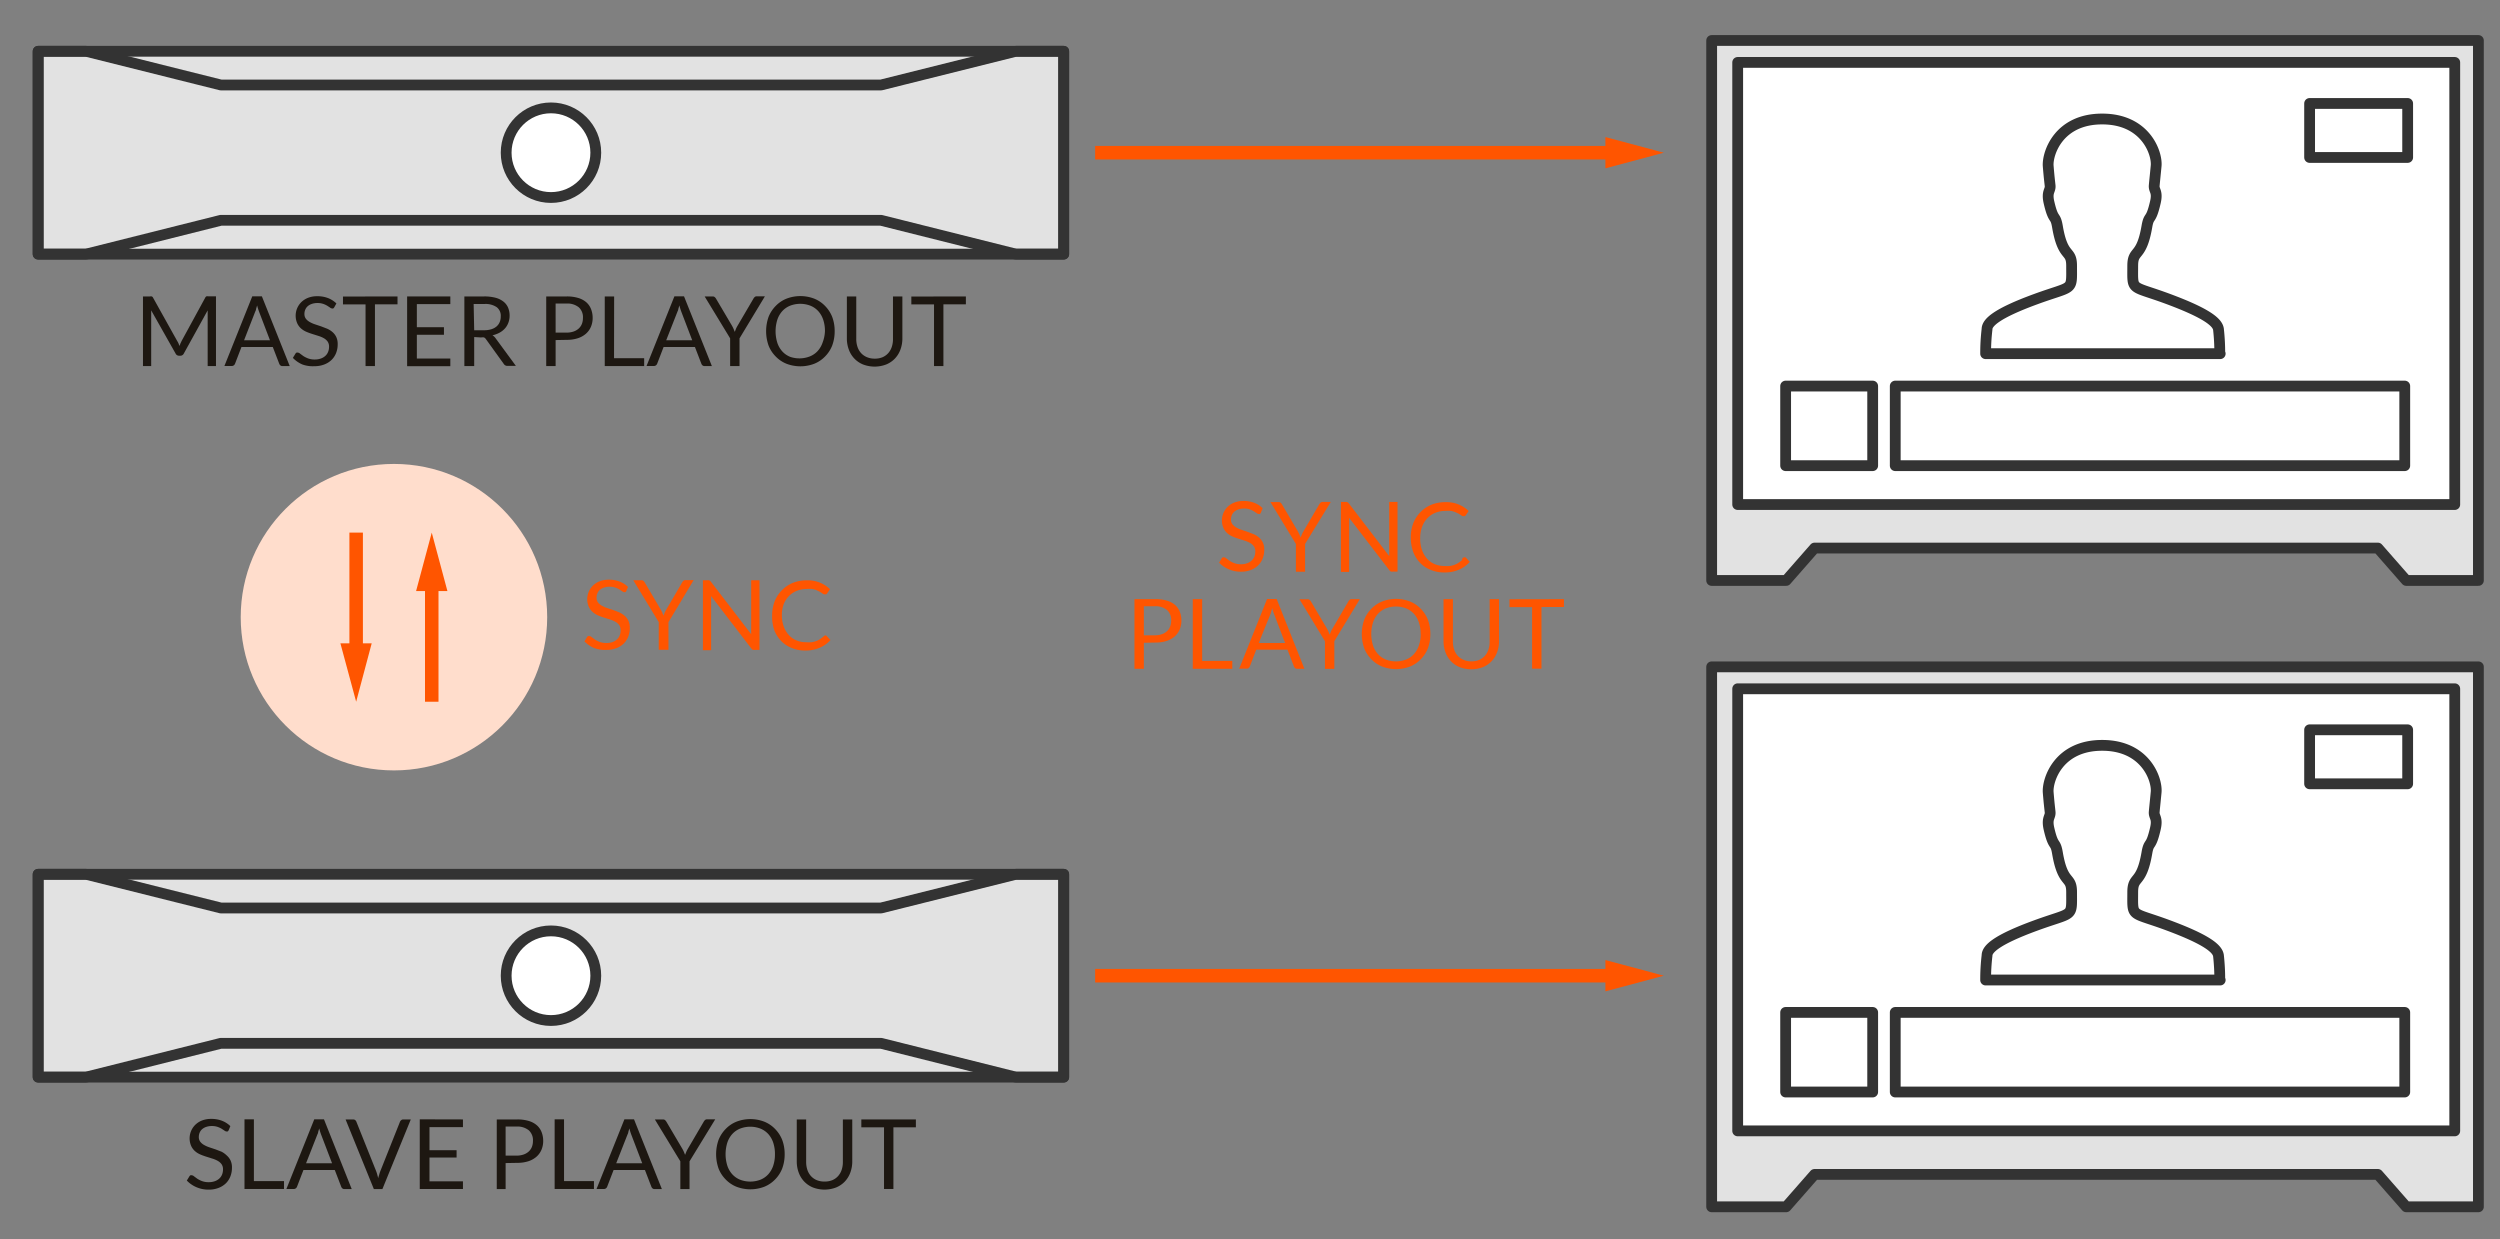 <svg id="Capa_1" data-name="Capa 1" xmlns="http://www.w3.org/2000/svg" viewBox="0 0 231.5 114.75"><rect x="0" y="0" width="231.5" height="114.75" fill="#808080" stroke="none"/><defs><style>.cls-1{fill:#f50;}.cls-2{fill:#fdc;}.cls-3,.cls-6{fill:none;}.cls-3{stroke:#f50;stroke-width:1.25px;}.cls-3,.cls-5,.cls-6,.cls-7{stroke-linejoin:round;}.cls-4{fill:#1d1711;}.cls-5{fill:#e2e2e2;}.cls-5,.cls-6,.cls-7{stroke:#333;}.cls-7{fill:#fff;}</style></defs><title>t</title><path class="cls-1" d="M58,54.73a.35.35,0,0,1-.09.1.19.19,0,0,1-.12,0,.31.31,0,0,1-.18-.08l-.26-.17a2.13,2.13,0,0,0-.37-.17,1.61,1.61,0,0,0-.53-.08,1.56,1.56,0,0,0-.52.08,1.11,1.11,0,0,0-.38.21.87.87,0,0,0-.23.32,1,1,0,0,0-.08.39.72.72,0,0,0,.13.45,1.13,1.13,0,0,0,.35.3,2.67,2.67,0,0,0,.49.22l.57.19q.29.1.57.22a2,2,0,0,1,.49.31,1.42,1.42,0,0,1,.35.46,1.54,1.54,0,0,1,.13.67,2.17,2.17,0,0,1-.14.79,1.82,1.82,0,0,1-.42.65,2,2,0,0,1-.68.43,2.51,2.51,0,0,1-.92.16A2.8,2.8,0,0,1,55,60a2.66,2.66,0,0,1-.88-.61l.25-.41a.35.35,0,0,1,.09-.08.21.21,0,0,1,.11,0,.36.36,0,0,1,.22.1l.3.22a2.32,2.32,0,0,0,.44.22,1.72,1.72,0,0,0,.63.1,1.67,1.67,0,0,0,.55-.08,1.19,1.19,0,0,0,.41-.24,1,1,0,0,0,.26-.37,1.25,1.25,0,0,0,.09-.48.81.81,0,0,0-.13-.48,1.1,1.1,0,0,0-.35-.31,2.45,2.45,0,0,0-.49-.21l-.57-.18a5.73,5.73,0,0,1-.57-.21,1.85,1.85,0,0,1-.49-.32,1.44,1.44,0,0,1-.35-.48,1.77,1.77,0,0,1,.38-1.95,1.87,1.87,0,0,1,.62-.4,2.29,2.29,0,0,1,.85-.15,2.74,2.74,0,0,1,1,.17,2.27,2.27,0,0,1,.78.5Z"/><path class="cls-1" d="M61.9,57.61v2.56H61V57.61l-2.36-3.88h.76a.27.27,0,0,1,.18.06.57.57,0,0,1,.12.14l1.48,2.51a3.17,3.17,0,0,1,.15.3l.11.27.11-.28a2.37,2.37,0,0,1,.15-.29l1.47-2.51a.58.58,0,0,1,.11-.14.25.25,0,0,1,.18-.07h.77Z"/><path class="cls-1" d="M65.7,53.75a.46.46,0,0,1,.13.12l3.73,4.86c0-.08,0-.15,0-.23s0-.14,0-.21V53.73h.77v6.45h-.44a.37.37,0,0,1-.17,0,.43.43,0,0,1-.14-.12l-3.73-4.86c0,.08,0,.15,0,.22s0,.14,0,.2v4.59h-.76V53.73h.45A.39.39,0,0,1,65.7,53.75Z"/><path class="cls-1" d="M76.43,58.84a.18.18,0,0,1,.13.06l.34.37a2.76,2.76,0,0,1-1,.71,3.28,3.28,0,0,1-1.36.26A3.19,3.19,0,0,1,73.31,60a2.76,2.76,0,0,1-1-.67,3,3,0,0,1-.62-1A3.88,3.88,0,0,1,71.5,57a3.67,3.67,0,0,1,.24-1.34,3.06,3.06,0,0,1,.66-1,3,3,0,0,1,1-.68,3.47,3.47,0,0,1,1.32-.24,2.94,2.94,0,0,1,2.14.82l-.28.4-.07.07a.2.2,0,0,1-.12,0,.23.23,0,0,1-.12,0l-.16-.11-.21-.13-.29-.14a2.38,2.38,0,0,0-.39-.11,2.71,2.71,0,0,0-.51,0,2.46,2.46,0,0,0-.95.18,2.13,2.13,0,0,0-.74.51,2.29,2.29,0,0,0-.48.8A3.05,3.05,0,0,0,72.4,57,3.1,3.1,0,0,0,72.57,58a2.37,2.37,0,0,0,.47.8,2,2,0,0,0,.71.5,2.26,2.26,0,0,0,.88.17,3.59,3.59,0,0,0,.52,0,2.13,2.13,0,0,0,.43-.11,1.86,1.86,0,0,0,.36-.18,2.81,2.81,0,0,0,.34-.26A.23.23,0,0,1,76.43,58.84Z"/><circle class="cls-2" cx="36.48" cy="57.15" r="14.19"/><line class="cls-3" x1="32.98" y1="49.32" x2="32.98" y2="60.56"/><polygon class="cls-1" points="31.52 59.57 32.98 64.98 34.42 59.57 31.52 59.57"/><line class="cls-3" x1="39.98" y1="64.98" x2="39.98" y2="53.74"/><polygon class="cls-1" points="41.43 54.73 39.98 49.32 38.53 54.73 41.43 54.73"/><path class="cls-1" d="M116.75,47.49a.35.35,0,0,1-.09.1.19.19,0,0,1-.12,0,.31.31,0,0,1-.18-.08l-.26-.17a2.07,2.07,0,0,0-.37-.17,1.61,1.61,0,0,0-.53-.08,1.59,1.59,0,0,0-.52.08,1.11,1.11,0,0,0-.38.21.88.88,0,0,0-.23.32,1,1,0,0,0-.08.39.73.73,0,0,0,.13.45,1.14,1.14,0,0,0,.35.3,2.67,2.67,0,0,0,.49.22l.57.19.57.22a2,2,0,0,1,.49.31,1.43,1.43,0,0,1,.35.46,1.54,1.54,0,0,1,.13.67,2.18,2.18,0,0,1-.14.79,1.84,1.84,0,0,1-.42.65,2,2,0,0,1-.68.43,2.49,2.49,0,0,1-.92.16,2.8,2.8,0,0,1-1.14-.23,2.67,2.67,0,0,1-.88-.61l.25-.41a.33.33,0,0,1,.09-.08.21.21,0,0,1,.11,0,.36.36,0,0,1,.22.1l.3.22a2.32,2.32,0,0,0,.44.22,1.74,1.74,0,0,0,.63.1,1.67,1.67,0,0,0,.55-.09,1.19,1.19,0,0,0,.41-.24,1,1,0,0,0,.26-.37,1.24,1.24,0,0,0,.09-.48.81.81,0,0,0-.13-.48,1.09,1.09,0,0,0-.35-.31,2.45,2.45,0,0,0-.49-.21l-.57-.18a5.73,5.73,0,0,1-.57-.21,1.84,1.84,0,0,1-.49-.31,1.45,1.45,0,0,1-.35-.48,1.77,1.77,0,0,1,.38-1.95,1.86,1.86,0,0,1,.62-.4,2.27,2.27,0,0,1,.85-.15,2.72,2.72,0,0,1,1,.17,2.27,2.27,0,0,1,.78.5Z"/><path class="cls-1" d="M120.85,50.37v2.57H120V50.37l-2.36-3.88h.76a.28.28,0,0,1,.18.06.58.58,0,0,1,.12.14l1.48,2.51a2.94,2.94,0,0,1,.15.3l.11.27.11-.28a2.43,2.43,0,0,1,.15-.29l1.47-2.51a.6.6,0,0,1,.11-.14.26.26,0,0,1,.18-.07h.77Z"/><path class="cls-1" d="M124.78,46.51a.45.45,0,0,1,.13.12l3.73,4.86c0-.08,0-.15,0-.23s0-.14,0-.21V46.48h.77v6.45h-.44a.37.37,0,0,1-.17,0,.43.43,0,0,1-.14-.12l-3.73-4.86c0,.08,0,.15,0,.22s0,.14,0,.2v4.59h-.76V46.48h.45A.39.39,0,0,1,124.78,46.51Z"/><path class="cls-1" d="M135.63,51.6a.18.18,0,0,1,.13.06l.34.37a2.76,2.76,0,0,1-1,.72,3.28,3.28,0,0,1-1.36.26,3.21,3.21,0,0,1-1.26-.24,2.77,2.77,0,0,1-1-.67,3.05,3.05,0,0,1-.62-1,3.89,3.89,0,0,1-.22-1.34,3.66,3.66,0,0,1,.24-1.34,3.05,3.05,0,0,1,.66-1,3,3,0,0,1,1-.68,3.49,3.49,0,0,1,1.32-.24,2.94,2.94,0,0,1,2.14.82l-.28.4-.07.07a.2.2,0,0,1-.12,0,.23.23,0,0,1-.12,0l-.16-.11-.21-.13-.29-.13a2.38,2.38,0,0,0-.39-.11,2.71,2.71,0,0,0-.51,0,2.46,2.46,0,0,0-.95.18,2.12,2.12,0,0,0-.74.51,2.31,2.31,0,0,0-.48.8,3,3,0,0,0-.17,1.06,3.11,3.11,0,0,0,.17,1.08,2.38,2.38,0,0,0,.47.8,2,2,0,0,0,.71.5,2.26,2.26,0,0,0,.88.17,3.58,3.58,0,0,0,.52,0,2.13,2.13,0,0,0,.43-.11,1.76,1.76,0,0,0,.36-.18,2.9,2.9,0,0,0,.34-.26A.23.23,0,0,1,135.63,51.6Z"/><path class="cls-1" d="M105.92,59.52v2.41h-.87V55.48H107a3.56,3.56,0,0,1,1.06.14,2,2,0,0,1,.75.4,1.62,1.62,0,0,1,.44.63,2.21,2.21,0,0,1,.15.82,2.1,2.1,0,0,1-.16.82,1.78,1.78,0,0,1-.46.64,2.13,2.13,0,0,1-.75.42,3.24,3.24,0,0,1-1,.15Zm0-.69h1a2,2,0,0,0,.66-.1,1.35,1.35,0,0,0,.48-.28,1.14,1.14,0,0,0,.29-.42,1.46,1.46,0,0,0,.1-.54,1.24,1.24,0,0,0-.38-1,1.66,1.66,0,0,0-1.15-.35h-1Z"/><path class="cls-1" d="M111.32,61.2h2.79v.73h-3.66V55.48h.87Z"/><path class="cls-1" d="M120.79,61.93h-.67a.29.29,0,0,1-.19-.06.36.36,0,0,1-.11-.15l-.6-1.56h-2.89l-.6,1.56a.35.35,0,0,1-.11.14.29.29,0,0,1-.19.06h-.68l2.58-6.45h.89Zm-4.23-2.39H119l-1-2.62a4.91,4.91,0,0,1-.19-.61l-.1.34c0,.1-.06.19-.09.27Z"/><path class="cls-1" d="M123.56,59.37v2.57h-.87V59.37l-2.36-3.88h.76a.28.28,0,0,1,.18.06.58.58,0,0,1,.12.14l1.48,2.51a2.94,2.94,0,0,1,.15.3l.11.27.11-.28a2.43,2.43,0,0,1,.15-.29l1.47-2.51a.6.6,0,0,1,.11-.14.26.26,0,0,1,.18-.07h.77Z"/><path class="cls-1" d="M132.45,58.71a3.73,3.73,0,0,1-.23,1.33,3,3,0,0,1-.65,1,2.89,2.89,0,0,1-1,.68,3.61,3.61,0,0,1-2.59,0,2.89,2.89,0,0,1-1-.68,3,3,0,0,1-.65-1,4,4,0,0,1,0-2.66,3.07,3.07,0,0,1,.65-1,2.89,2.89,0,0,1,1-.68,3.58,3.58,0,0,1,2.59,0,2.89,2.89,0,0,1,1,.68,3.07,3.07,0,0,1,.65,1A3.72,3.72,0,0,1,132.45,58.71Zm-.9,0a3.27,3.27,0,0,0-.16-1.07,2.26,2.26,0,0,0-.46-.8,2,2,0,0,0-.72-.5,2.62,2.62,0,0,0-1.89,0,2,2,0,0,0-.72.5,2.25,2.25,0,0,0-.46.8,3.59,3.59,0,0,0,0,2.13,2.25,2.25,0,0,0,.46.8,2,2,0,0,0,.72.5,2.64,2.64,0,0,0,1.89,0,2,2,0,0,0,.72-.5,2.26,2.26,0,0,0,.46-.8A3.25,3.25,0,0,0,131.56,58.71Z"/><path class="cls-1" d="M136.25,61.24a1.8,1.8,0,0,0,.72-.13,1.5,1.5,0,0,0,.53-.38,1.65,1.65,0,0,0,.33-.58,2.28,2.28,0,0,0,.11-.74V55.48h.87V59.4a2.94,2.94,0,0,1-.18,1,2.4,2.4,0,0,1-.51.83,2.32,2.32,0,0,1-.81.55,3,3,0,0,1-2.14,0,2.33,2.33,0,0,1-.81-.55,2.37,2.37,0,0,1-.51-.83,2.94,2.94,0,0,1-.18-1V55.48h.87V59.4a2.31,2.31,0,0,0,.11.74,1.66,1.66,0,0,0,.33.58,1.53,1.53,0,0,0,.54.38A1.8,1.8,0,0,0,136.25,61.24Z"/><path class="cls-1" d="M144.82,55.48v.73h-2.08v5.71h-.87V56.22h-2.09v-.73Z"/><path class="cls-4" d="M21.17,104.67a.35.35,0,0,1-.09.1.19.19,0,0,1-.12,0,.31.31,0,0,1-.18-.08l-.26-.17a2.07,2.07,0,0,0-.37-.17,1.61,1.61,0,0,0-.53-.08,1.59,1.59,0,0,0-.52.08,1.11,1.11,0,0,0-.38.21.88.88,0,0,0-.23.32,1,1,0,0,0-.08.39.73.73,0,0,0,.13.45,1.14,1.14,0,0,0,.35.3,2.67,2.67,0,0,0,.49.22l.57.19.57.22A2,2,0,0,1,21,107a1.43,1.43,0,0,1,.35.46,1.54,1.54,0,0,1,.13.67,2.18,2.18,0,0,1-.14.79,1.84,1.84,0,0,1-.42.65,2,2,0,0,1-.68.43,2.49,2.49,0,0,1-.92.16,2.8,2.8,0,0,1-1.14-.23,2.67,2.67,0,0,1-.88-.61l.25-.41a.33.33,0,0,1,.09-.08.21.21,0,0,1,.11,0,.36.36,0,0,1,.22.1l.3.22a2.32,2.32,0,0,0,.44.22,1.74,1.74,0,0,0,.63.1,1.67,1.67,0,0,0,.55-.09,1.19,1.19,0,0,0,.41-.24,1,1,0,0,0,.26-.37,1.24,1.24,0,0,0,.09-.48.81.81,0,0,0-.13-.48,1.09,1.09,0,0,0-.35-.31,2.45,2.45,0,0,0-.49-.21l-.57-.18a5.73,5.73,0,0,1-.57-.21,1.84,1.84,0,0,1-.49-.31,1.45,1.45,0,0,1-.35-.48,1.77,1.77,0,0,1,.38-1.95,1.86,1.86,0,0,1,.62-.4,2.27,2.27,0,0,1,.85-.15,2.72,2.72,0,0,1,1,.17,2.27,2.27,0,0,1,.78.5Z"/><path class="cls-4" d="M23.51,109.37H26.3v.73H22.64v-6.45h.87Z"/><path class="cls-4" d="M32.57,110.11H31.9a.29.29,0,0,1-.19-.06.36.36,0,0,1-.11-.15l-.6-1.56H28.1l-.6,1.56a.35.35,0,0,1-.11.14.29.29,0,0,1-.19.06h-.68l2.58-6.45H30Zm-4.23-2.39h2.41l-1-2.62a4.91,4.91,0,0,1-.19-.61l-.1.34c0,.1-.06.19-.09.27Z"/><path class="cls-4" d="M32,103.66h.7a.3.3,0,0,1,.19.06.36.36,0,0,1,.11.15l1.82,4.55a3.27,3.27,0,0,1,.11.33l.1.37c0-.13.06-.25.09-.37a2.69,2.69,0,0,1,.11-.33l1.81-4.55a.38.38,0,0,1,.11-.14.28.28,0,0,1,.19-.07h.7l-2.63,6.45h-.79Z"/><path class="cls-4" d="M42.87,103.66v.71h-3.1v2.14h2.51v.68H39.77v2.2h3.1v.71h-4v-6.45Z"/><path class="cls-4" d="M46.82,107.7v2.41H46v-6.45h1.9a3.56,3.56,0,0,1,1.06.14,2,2,0,0,1,.75.4,1.62,1.62,0,0,1,.44.63,2.21,2.21,0,0,1,.15.82,2.1,2.1,0,0,1-.16.82,1.78,1.78,0,0,1-.46.64,2.13,2.13,0,0,1-.75.42,3.24,3.24,0,0,1-1,.15Zm0-.69h1a2,2,0,0,0,.66-.1,1.35,1.35,0,0,0,.48-.28,1.14,1.14,0,0,0,.29-.42,1.46,1.46,0,0,0,.1-.54,1.24,1.24,0,0,0-.38-1,1.66,1.66,0,0,0-1.15-.35h-1Z"/><path class="cls-4" d="M52.23,109.37H55v.73H51.36v-6.45h.87Z"/><path class="cls-4" d="M61.29,110.11h-.67a.29.29,0,0,1-.19-.06.36.36,0,0,1-.11-.15l-.6-1.56H56.82l-.6,1.56a.35.35,0,0,1-.11.14.29.29,0,0,1-.19.06h-.68l2.58-6.45h.89Zm-4.23-2.39h2.41l-1-2.62a4.91,4.91,0,0,1-.19-.61l-.1.34c0,.1-.06.19-.09.27Z"/><path class="cls-4" d="M63.85,107.54v2.57H63v-2.57l-2.36-3.88h.76a.28.28,0,0,1,.18.06.58.58,0,0,1,.12.14l1.48,2.51a2.94,2.94,0,0,1,.15.3l.11.27.11-.28a2.43,2.43,0,0,1,.15-.29l1.47-2.51a.6.6,0,0,1,.11-.14.26.26,0,0,1,.18-.07h.77Z"/><path class="cls-4" d="M72.66,106.88a3.73,3.73,0,0,1-.23,1.33,3,3,0,0,1-.65,1,2.89,2.89,0,0,1-1,.68,3.61,3.61,0,0,1-2.59,0,2.89,2.89,0,0,1-1-.68,3,3,0,0,1-.65-1,4,4,0,0,1,0-2.66,3.07,3.07,0,0,1,.65-1,2.89,2.89,0,0,1,1-.68,3.58,3.58,0,0,1,2.59,0,2.89,2.89,0,0,1,1,.68,3.07,3.07,0,0,1,.65,1A3.72,3.72,0,0,1,72.66,106.88Zm-.9,0a3.27,3.27,0,0,0-.16-1.07,2.26,2.26,0,0,0-.46-.8,2,2,0,0,0-.72-.5,2.62,2.62,0,0,0-1.89,0,2,2,0,0,0-.72.5,2.25,2.25,0,0,0-.46.8,3.59,3.59,0,0,0,0,2.13,2.25,2.25,0,0,0,.46.8,2,2,0,0,0,.72.5,2.64,2.64,0,0,0,1.89,0,2,2,0,0,0,.72-.5,2.26,2.26,0,0,0,.46-.8A3.25,3.25,0,0,0,71.76,106.88Z"/><path class="cls-4" d="M76.36,109.41a1.8,1.8,0,0,0,.72-.13,1.5,1.5,0,0,0,.53-.38,1.65,1.65,0,0,0,.33-.58,2.28,2.28,0,0,0,.11-.74v-3.92h.87v3.92a2.94,2.94,0,0,1-.18,1,2.4,2.4,0,0,1-.51.83,2.32,2.32,0,0,1-.81.55,3,3,0,0,1-2.14,0,2.33,2.33,0,0,1-.81-.55,2.37,2.37,0,0,1-.51-.83,2.94,2.94,0,0,1-.18-1v-3.92h.87v3.92a2.31,2.31,0,0,0,.11.74,1.66,1.66,0,0,0,.33.58,1.53,1.53,0,0,0,.54.38A1.8,1.8,0,0,0,76.36,109.41Z"/><path class="cls-4" d="M84.81,103.66v.73H82.73v5.71h-.87v-5.71H79.76v-.73Z"/><rect class="cls-5" x="3.53" y="80.96" width="94.97" height="18.78"/><polygon class="cls-6" points="94.06 80.96 81.58 84.08 20.45 84.08 7.98 80.96 3.53 80.96 3.53 99.74 7.98 99.74 20.45 96.61 81.58 96.61 94.06 99.74 98.5 99.74 98.5 80.96 94.06 80.96"/><circle class="cls-7" cx="51.02" cy="90.35" r="4.15"/><line class="cls-3" x1="101.41" y1="90.35" x2="149.65" y2="90.35"/><polygon class="cls-1" points="148.66 91.8 154.07 90.35 148.66 88.9 148.66 91.8"/><path class="cls-4" d="M16.53,31.8l.09.24.09-.24.11-.23,2.18-4a.26.26,0,0,1,.12-.13.54.54,0,0,1,.18,0H20V33.9h-.77V29.16c0-.06,0-.13,0-.2s0-.15,0-.22l-2.21,4a.35.35,0,0,1-.31.2h-.13a.35.35,0,0,1-.32-.2l-2.26-4c0,.08,0,.15,0,.23s0,.14,0,.21V33.9h-.76V27.45h.64a.54.54,0,0,1,.18,0,.26.26,0,0,1,.12.13l2.23,4A1.69,1.69,0,0,1,16.53,31.8Z"/><path class="cls-4" d="M26.83,33.9h-.67a.29.29,0,0,1-.19-.06.36.36,0,0,1-.11-.15l-.6-1.56H22.36l-.6,1.56a.35.35,0,0,1-.11.14.29.29,0,0,1-.19.06h-.68l2.58-6.45h.89Zm-4.23-2.39H25l-1-2.62a4.91,4.91,0,0,1-.19-.61l-.1.34c0,.1-.06.19-.09.27Z"/><path class="cls-4" d="M30.95,28.46a.35.35,0,0,1-.09.1.19.19,0,0,1-.12,0,.31.31,0,0,1-.18-.08l-.26-.17a2.07,2.07,0,0,0-.37-.17,1.61,1.61,0,0,0-.53-.08,1.59,1.59,0,0,0-.52.08,1.11,1.11,0,0,0-.38.21.88.88,0,0,0-.23.32,1,1,0,0,0-.08.39.73.73,0,0,0,.13.45,1.14,1.14,0,0,0,.35.3,2.67,2.67,0,0,0,.49.22l.57.19.57.22a2,2,0,0,1,.49.31,1.43,1.43,0,0,1,.35.46,1.54,1.54,0,0,1,.13.67,2.18,2.18,0,0,1-.14.79,1.84,1.84,0,0,1-.42.65,2,2,0,0,1-.68.43,2.49,2.49,0,0,1-.92.16A2.8,2.8,0,0,1,28,33.75a2.67,2.67,0,0,1-.88-.61l.25-.41a.33.33,0,0,1,.09-.08.21.21,0,0,1,.11,0,.36.36,0,0,1,.22.1l.3.22a2.32,2.32,0,0,0,.44.22,1.74,1.74,0,0,0,.63.1,1.67,1.67,0,0,0,.55-.09,1.19,1.19,0,0,0,.41-.24,1,1,0,0,0,.26-.37,1.24,1.24,0,0,0,.09-.48.81.81,0,0,0-.13-.48,1.09,1.09,0,0,0-.35-.31,2.45,2.45,0,0,0-.49-.21l-.57-.18a5.73,5.73,0,0,1-.57-.21,1.84,1.84,0,0,1-.49-.31,1.45,1.45,0,0,1-.35-.48,1.77,1.77,0,0,1,.38-1.95,1.86,1.86,0,0,1,.62-.4,2.27,2.27,0,0,1,.85-.15,2.72,2.72,0,0,1,1,.17,2.27,2.27,0,0,1,.78.5Z"/><path class="cls-4" d="M36.81,27.45v.73H34.72V33.9h-.87V28.19H31.76v-.73Z"/><path class="cls-4" d="M41.7,27.45v.71H38.6V30.3h2.51V31H38.6v2.2h3.1v.71h-4V27.45Z"/><path class="cls-4" d="M43.91,31.21V33.9H43V27.45h1.82a4,4,0,0,1,1.06.12,2,2,0,0,1,.74.36,1.42,1.42,0,0,1,.43.56,1.89,1.89,0,0,1,.14.74,1.86,1.86,0,0,1-.11.64,1.68,1.68,0,0,1-.31.53,1.87,1.87,0,0,1-.5.4,2.52,2.52,0,0,1-.67.25.91.91,0,0,1,.29.27l1.88,2.56H47a.38.38,0,0,1-.35-.18L45,31.41a.48.48,0,0,0-.17-.16.59.59,0,0,0-.27,0Zm0-.63h.91a2.22,2.22,0,0,0,.67-.09,1.37,1.37,0,0,0,.49-.26,1.08,1.08,0,0,0,.29-.4,1.31,1.31,0,0,0,.1-.52,1,1,0,0,0-.38-.87,1.84,1.84,0,0,0-1.13-.29h-1Z"/><path class="cls-4" d="M51.45,31.49V33.9h-.87V27.45h1.9a3.56,3.56,0,0,1,1.06.14,2,2,0,0,1,.75.4,1.62,1.62,0,0,1,.44.63,2.21,2.21,0,0,1,.15.82,2.1,2.1,0,0,1-.16.82,1.78,1.78,0,0,1-.46.64,2.13,2.13,0,0,1-.75.42,3.24,3.24,0,0,1-1,.15Zm0-.69h1a2,2,0,0,0,.66-.1,1.35,1.35,0,0,0,.48-.28,1.14,1.14,0,0,0,.29-.42,1.46,1.46,0,0,0,.1-.54,1.24,1.24,0,0,0-.38-1,1.66,1.66,0,0,0-1.15-.35h-1Z"/><path class="cls-4" d="M56.86,33.17h2.79v.73H56V27.45h.87Z"/><path class="cls-4" d="M65.92,33.9h-.67a.29.29,0,0,1-.19-.06.36.36,0,0,1-.11-.15l-.6-1.56H61.45l-.6,1.56a.35.35,0,0,1-.11.14.29.29,0,0,1-.19.06h-.68l2.58-6.45h.89Zm-4.23-2.39H64.1l-1-2.62a4.91,4.91,0,0,1-.19-.61l-.1.34c0,.1-.06.19-.09.27Z"/><path class="cls-4" d="M68.48,31.33V33.9h-.87V31.33l-2.36-3.88H66a.28.28,0,0,1,.18.06.58.58,0,0,1,.12.14l1.48,2.51a2.94,2.94,0,0,1,.15.3l.11.27.11-.28a2.43,2.43,0,0,1,.15-.29l1.47-2.51a.6.6,0,0,1,.11-.14.26.26,0,0,1,.18-.07h.77Z"/><path class="cls-4" d="M77.29,30.68A3.73,3.73,0,0,1,77.06,32a3,3,0,0,1-.65,1,2.89,2.89,0,0,1-1,.68,3.61,3.61,0,0,1-2.59,0,2.89,2.89,0,0,1-1-.68,3,3,0,0,1-.65-1,4,4,0,0,1,0-2.66,3.07,3.07,0,0,1,.65-1,2.89,2.89,0,0,1,1-.68,3.58,3.58,0,0,1,2.59,0,2.89,2.89,0,0,1,1,.68,3.07,3.07,0,0,1,.65,1A3.72,3.72,0,0,1,77.29,30.68Zm-.9,0a3.27,3.27,0,0,0-.16-1.07,2.26,2.26,0,0,0-.46-.8,2,2,0,0,0-.72-.5,2.62,2.62,0,0,0-1.89,0,2,2,0,0,0-.72.5,2.25,2.25,0,0,0-.46.8,3.59,3.59,0,0,0,0,2.13,2.25,2.25,0,0,0,.46.8,2,2,0,0,0,.72.5A2.64,2.64,0,0,0,75,33a2,2,0,0,0,.72-.5,2.26,2.26,0,0,0,.46-.8A3.25,3.25,0,0,0,76.39,30.68Z"/><path class="cls-4" d="M81,33.21a1.8,1.8,0,0,0,.72-.13,1.5,1.5,0,0,0,.53-.38,1.65,1.65,0,0,0,.33-.58,2.28,2.28,0,0,0,.11-.74V27.45h.87v3.92a2.94,2.94,0,0,1-.18,1,2.4,2.4,0,0,1-.51.83,2.32,2.32,0,0,1-.81.55,3,3,0,0,1-2.14,0,2.33,2.33,0,0,1-.81-.55,2.37,2.37,0,0,1-.51-.83,2.94,2.94,0,0,1-.18-1V27.45h.87v3.92a2.31,2.31,0,0,0,.11.74,1.66,1.66,0,0,0,.33.58,1.53,1.53,0,0,0,.54.38A1.8,1.8,0,0,0,81,33.21Z"/><path class="cls-4" d="M89.44,27.45v.73H87.36V33.9h-.87V28.19H84.39v-.73Z"/><rect class="cls-5" x="3.53" y="4.75" width="94.97" height="18.78"/><polygon class="cls-6" points="94.06 4.75 81.58 7.87 20.45 7.87 7.98 4.75 3.53 4.75 3.53 23.53 7.98 23.53 20.45 20.4 81.58 20.4 94.06 23.53 98.5 23.53 98.5 4.75 94.06 4.75"/><circle class="cls-7" cx="51.02" cy="14.14" r="4.15"/><line class="cls-3" x1="101.41" y1="14.14" x2="149.65" y2="14.14"/><polygon class="cls-1" points="148.66 15.59 154.07 14.14 148.66 12.69 148.66 15.59"/><polygon class="cls-5" points="229.5 3.75 158.5 3.75 158.5 50.75 158.5 50.75 158.5 53.75 165.4 53.75 168.03 50.75 220.19 50.75 222.82 53.75 229.5 53.75 229.5 50.75 229.5 50.75 229.5 3.75"/><rect class="cls-7" x="160.91" y="5.78" width="66.4" height="40.94"/><rect class="cls-6" x="175.5" y="35.75" width="47.18" height="7.37"/><rect class="cls-6" x="213.87" y="9.58" width="9.08" height="5"/><rect class="cls-6" x="165.35" y="35.75" width="8.06" height="7.37"/><path class="cls-6" d="M205.55,32.75a19.79,19.79,0,0,0-.12-2.27c-.1-.62-1-1.43-4.59-2.77s-3.35-.67-3.35-3.09c0-1.57.8-.66,1.31-3.63.2-1.17.36-.39.79-2.27.23-1-.15-1.06-.11-1.53s.09-.89.18-1.85c.1-1.19-1-4.32-5-4.32s-5.06,3.13-5,4.32c.08,1,.13,1.38.18,1.85s-.33.54-.11,1.53c.43,1.87.59,1.09.79,2.27.51,3,1.31,2.06,1.31,3.63,0,2.42.22,1.78-3.35,3.09S184,29.86,184,30.48a18.81,18.81,0,0,0-.13,2.27h21.72Z"/><polygon class="cls-5" points="229.5 61.75 158.5 61.75 158.5 108.75 158.5 108.75 158.5 111.75 165.4 111.75 168.03 108.75 220.19 108.75 222.82 111.75 229.5 111.75 229.5 108.75 229.5 108.75 229.5 61.75"/><rect class="cls-7" x="160.91" y="63.78" width="66.4" height="40.94"/><rect class="cls-6" x="175.5" y="93.75" width="47.18" height="7.37"/><rect class="cls-6" x="213.87" y="67.58" width="9.08" height="5"/><rect class="cls-6" x="165.35" y="93.75" width="8.06" height="7.37"/><path class="cls-6" d="M205.55,90.75a19.79,19.79,0,0,0-.12-2.27c-.1-.62-1-1.43-4.59-2.77s-3.35-.67-3.35-3.09c0-1.57.8-.66,1.31-3.63.2-1.17.36-.39.79-2.27.23-1-.15-1.06-.11-1.53s.09-.89.18-1.85c.1-1.19-1-4.32-5-4.32s-5.06,3.13-5,4.32c.08,1,.13,1.38.18,1.85s-.33.54-.11,1.53c.43,1.87.59,1.09.79,2.27.51,3,1.31,2.06,1.31,3.63,0,2.42.22,1.78-3.35,3.09S184,87.86,184,88.48a18.81,18.81,0,0,0-.13,2.27h21.72Z"/></svg>